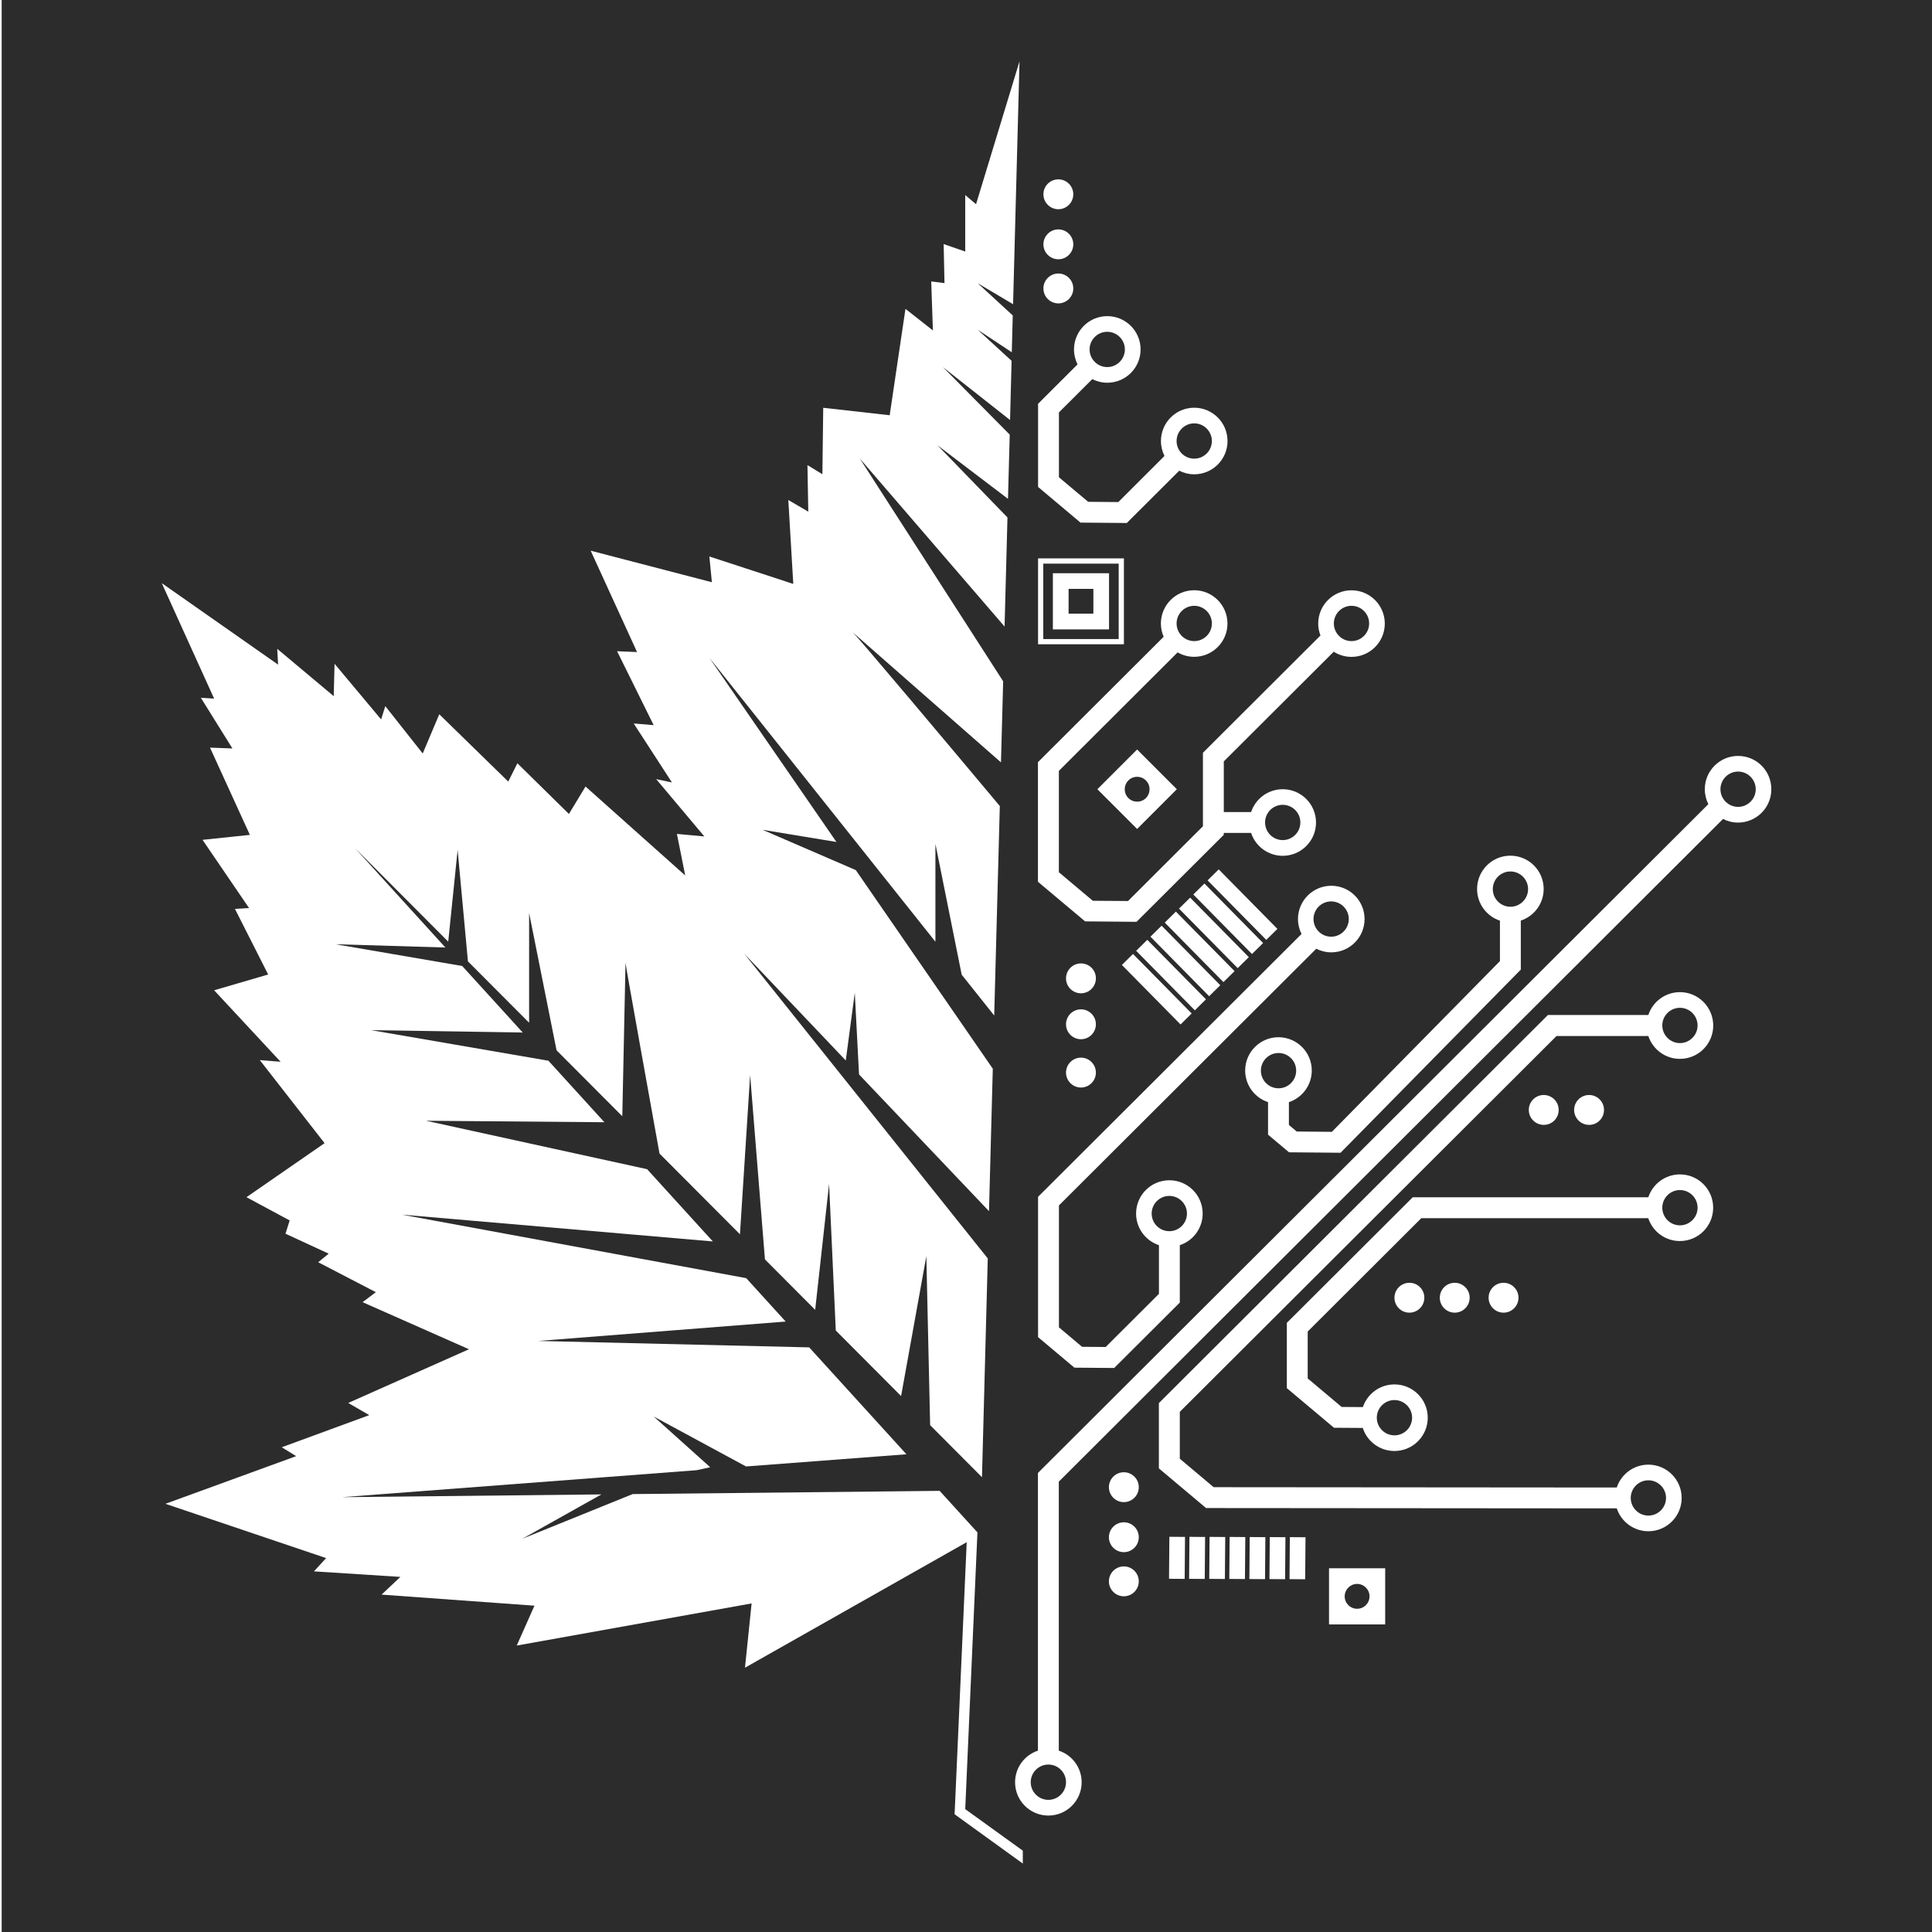 <?xml version="1.0" encoding="utf-8"?>
<!-- Generator: Adobe Illustrator 27.5.0, SVG Export Plug-In . SVG Version: 6.00 Build 0)  -->
<svg version="1.1" xmlns="http://www.w3.org/2000/svg" xmlns:xlink="http://www.w3.org/1999/xlink" x="0px" y="0px"
	 viewBox="0 0 300 300" style="enable-background:new 0 0 300 300;" xml:space="preserve">
<style type="text/css">
	.st0{fill:#0E4558;}
	.st1{fill:#FFAE00;}
	.st2{fill:#FFFFFF;}
	.st3{fill:#000F9F;}
	.st4{filter:url(#Adobe_OpacityMaskFilter);}
	.st5{fill-rule:evenodd;clip-rule:evenodd;fill:#FFFFFF;}
	.st6{mask:url(#mask-14_00000147926604364415684660000009037563600803324035_);fill-rule:evenodd;clip-rule:evenodd;fill:#0D8944;}
	.st7{filter:url(#Adobe_OpacityMaskFilter_00000120526177954437491500000002380549362383203200_);}
	.st8{mask:url(#mask-16_00000024693295710379385470000007067514971652164749_);fill-rule:evenodd;clip-rule:evenodd;fill:#0D8944;}
	.st9{fill:#FBD8BC;}
	.st10{fill:#F6B585;}
	.st11{fill:#ED7625;}
	.st12{fill:#00A8B8;}
	.st13{fill:#061757;}
	.st14{fill:#00548D;}
	.st15{fill:#518708;}
	.st16{fill:#00466F;}
	.st17{fill:#51C225;}
	.st18{fill:#65CEF2;}
	.st19{fill:#6C6C6C;}
	.st20{fill:#009CE4;}
	.st21{clip-path:url(#SVGID_00000095327476696778724040000009444206455679302540_);fill:#FFFFFF;}
	.st22{clip-path:url(#SVGID_00000095327476696778724040000009444206455679302540_);}
	.st23{fill:#623A28;}
	.st24{fill:#569816;}
	.st25{fill:#00447D;}
	.st26{clip-path:url(#SVGID_00000021797483821581059150000007458209969650687149_);fill:#004876;}
	.st27{clip-path:url(#SVGID_00000021797483821581059150000007458209969650687149_);fill:#FFFFFF;}
	.st28{clip-path:url(#SVGID_00000036963514347298398250000007206947330927591827_);fill:#00A7C0;}
	.st29{clip-path:url(#SVGID_00000036963514347298398250000007206947330927591827_);fill:#FFFFFF;}
	.st30{clip-path:url(#SVGID_00000071540232135552098670000018015829327081060763_);fill:#2B2C2B;}
	.st31{clip-path:url(#SVGID_00000071540232135552098670000018015829327081060763_);}
	.st32{clip-path:url(#SVGID_00000076575224743871066680000017998801631258621829_);fill:#FFFFFF;}
	.st33{clip-path:url(#SVGID_00000076575224743871066680000017998801631258621829_);}
	.st34{fill:#94CFEB;}
	.st35{fill:#1E2C65;}
	.st36{fill:#0073BE;}
	.st37{clip-path:url(#SVGID_00000028283151935598222860000015596326909731506584_);fill:#0071F8;}
	.st38{clip-path:url(#SVGID_00000028283151935598222860000015596326909731506584_);fill:#FFFFFF;}
	.st39{clip-path:url(#SVGID_00000072979643902028717390000017966250541342821292_);}
	.st40{clip-path:url(#SVGID_00000072979643902028717390000017966250541342821292_);fill:#F26649;}
	.st41{clip-path:url(#SVGID_00000072979643902028717390000017966250541342821292_);fill:#6B686D;}
	.st42{clip-path:url(#SVGID_00000072979643902028717390000017966250541342821292_);fill:#00416B;}
	.st43{clip-path:url(#SVGID_00000072979643902028717390000017966250541342821292_);fill:#33B2C1;}
	.st44{clip-path:url(#SVGID_00000097486003606942464420000007422317747927803294_);fill:#FFFFFF;}
	.st45{clip-path:url(#SVGID_00000097486003606942464420000007422317747927803294_);}
	.st46{clip-path:url(#SVGID_00000103955443839467795330000014158591421782806162_);fill:#006F51;}
	.st47{clip-path:url(#SVGID_00000003062559130548288430000008991902882391323828_);fill:#FFFFFF;}
	.st48{clip-path:url(#SVGID_00000003062559130548288430000008991902882391323828_);}
	.st49{clip-path:url(#SVGID_00000109739448748126418700000001465246040369639094_);fill:#00703C;}
	.st50{clip-path:url(#SVGID_00000109739448748126418700000001465246040369639094_);fill:#FFFFFF;}
	.st51{clip-path:url(#SVGID_00000003062559130548288430000008991902882391323828_);fill:#00703C;}
	.st52{clip-path:url(#SVGID_00000003062559130548288430000008991902882391323828_);fill:#EE2E24;}
	.st53{clip-path:url(#SVGID_00000080190746351446724940000001672833964715900803_);fill:#FFFFFF;}
	.st54{clip-path:url(#SVGID_00000080190746351446724940000001672833964715900803_);fill:#EB9500;}
	.st55{clip-path:url(#SVGID_00000080190746351446724940000001672833964715900803_);}
	.st56{clip-path:url(#SVGID_00000093856384373233541000000007277107430320145555_);fill:#23408E;}
	.st57{clip-path:url(#SVGID_00000093856384373233541000000007277107430320145555_);}
	.st58{clip-path:url(#SVGID_00000134239849062312241290000014790360788868140166_);fill:#FFFFFF;}
	.st59{clip-path:url(#SVGID_00000134239849062312241290000014790360788868140166_);}
	.st60{fill:#FFAB00;}
	.st61{fill:#FF1A1B;}
	.st62{fill:#647697;}
	.st63{fill:#30477E;}
	.st64{clip-path:url(#SVGID_00000165194999027784574360000003762990591495519635_);fill:#FFFFFF;}
	.st65{clip-path:url(#SVGID_00000165194999027784574360000003762990591495519635_);}
	.st66{fill:#53912F;}
	.st67{fill:#00649C;}
	.st68{fill:#FF9E00;}
	.st69{clip-path:url(#SVGID_00000165194999027784574360000003762990591495519635_);fill:#53912F;}
	.st70{clip-path:url(#SVGID_00000106855663743012847050000002624730526613858745_);fill:#C87600;}
	.st71{clip-path:url(#SVGID_00000106855663743012847050000002624730526613858745_);}
	.st72{clip-path:url(#SVGID_00000078745511048952920150000017834782397488535697_);fill:#0052A7;}
	.st73{clip-path:url(#SVGID_00000078745511048952920150000017834782397488535697_);}
	.st74{clip-path:url(#SVGID_00000101800748632760705050000004471129939583957163_);fill:#5FAC3D;}
	.st75{clip-path:url(#SVGID_00000101800748632760705050000004471129939583957163_);fill:#FFFFFF;}
	.st76{fill:#5FAC3D;}
	.st77{clip-path:url(#SVGID_00000046337312022237110380000007364330586263277234_);fill:#005A46;}
	.st78{fill:#FFC200;}
	.st79{clip-path:url(#SVGID_00000000901308198965489670000009457916816994953115_);fill:#F05B00;}
	.st80{fill:#004456;}
	.st81{fill:#7AA5B6;}
	.st82{clip-path:url(#SVGID_00000037661689058548788760000000707867924386679696_);}
	.st83{fill:#007AC0;}
	.st84{fill:#F2BA44;}
	.st85{fill:#84CCF1;}
	.st86{fill:#C3CB4A;}
	.st87{fill:#702277;}
	.st88{fill:#FF9E1A;}
	.st89{fill:none;}
	.st90{fill:#F7941E;}
	.st91{fill:#F57B20;}
	.st92{fill:#DB2032;}
	.st93{fill:#D6BD0B;}
	.st94{fill:#5C8B9C;}
	.st95{fill:#E24F5D;}
	.st96{fill:#ED9099;}
	.st97{fill:#EBDF8A;}
	.st98{fill:#EBDF88;}
	.st99{fill:#FAC17D;}
	.st100{fill:#AFC6CF;}
	.st101{fill:#AFC6CE;}
	.st102{fill:#4E9FBA;}
	.st103{fill:#FBCC94;}
	.st104{fill:#FBC98E;}
	.st105{fill:#F9AF79;}
	.st106{fill:#E9A34B;}
	.st107{fill:#AA9E76;}
	.st108{fill:#F4C58C;}
	.st109{fill:#EB848E;}
	.st110{fill:#FEC23E;}
	.st111{fill:#E97581;}
	.st112{fill:#ED9197;}
	.st113{fill:#EE939C;}
	.st114{fill:#EB8080;}
	.st115{fill:#BECD2B;}
	.st116{fill:#EBDE87;}
	.st117{fill:#F8CA53;}
	.st118{fill:#5B8A9C;}
	.st119{fill:#BACDAD;}
	.st120{fill:#DFE696;}
	.st121{clip-path:url(#SVGID_00000072264126084673287950000001724245819711930501_);fill:#717C7C;}
	.st122{clip-path:url(#SVGID_00000072264126084673287950000001724245819711930501_);}
	.st123{clip-path:url(#SVGID_00000149366865570646068910000004888528252279036065_);fill:#717C7C;}
	.st124{clip-path:url(#SVGID_00000149366865570646068910000004888528252279036065_);fill:#FFFFFF;}
	.st125{clip-path:url(#SVGID_00000149366865570646068910000004888528252279036065_);}
	.st126{fill:#717C7C;}
	.st127{clip-path:url(#SVGID_00000020377397422283612710000016481767347354369706_);fill:#FFFFFF;}
	.st128{clip-path:url(#SVGID_00000020377397422283612710000016481767347354369706_);}
	.st129{clip-path:url(#SVGID_00000001655549449281109170000007660342264876652457_);fill:#00529C;}
	.st130{clip-path:url(#SVGID_00000001655549449281109170000007660342264876652457_);}
	.st131{clip-path:url(#SVGID_00000158015142737523187710000006766840956435761077_);fill:#FFFFFF;}
	.st132{clip-path:url(#SVGID_00000158015142737523187710000006766840956435761077_);}
	.st133{clip-path:url(#SVGID_00000113313213036544512120000009385348973661627302_);fill:#212D65;}
	.st134{clip-path:url(#SVGID_00000113313213036544512120000009385348973661627302_);fill:#FFFFFF;}
	.st135{clip-path:url(#SVGID_00000113313213036544512120000009385348973661627302_);}
	.st136{fill:#992837;}
	.st137{fill:#212D65;}
	.st138{clip-path:url(#SVGID_00000168078742474695853010000005074356858973724044_);fill:#FFFFFF;}
	.st139{clip-path:url(#SVGID_00000168078742474695853010000005074356858973724044_);}
	.st140{clip-path:url(#SVGID_00000003077383204141949100000007024970831985236410_);fill:#093478;}
	.st141{clip-path:url(#SVGID_00000003077383204141949100000007024970831985236410_);}
	.st142{fill:#39706D;}
	.st143{fill:#5C9C50;}
	.st144{fill:#408661;}
	.st145{fill:#6FB43F;}
	.st146{fill:#42A644;}
	.st147{clip-path:url(#SVGID_00000170975539144755203380000017289554048400299693_);fill:#FFFFFF;}
	.st148{clip-path:url(#SVGID_00000170975539144755203380000017289554048400299693_);}
	.st149{clip-path:url(#SVGID_00000085233236855547692200000004406710698070776192_);fill:#FFBB19;}
	.st150{clip-path:url(#SVGID_00000085233236855547692200000004406710698070776192_);fill:#00567D;}
	.st151{fill:#FFBB19;}
	.st152{clip-path:url(#SVGID_00000154393410099276984510000009771307023055300998_);fill:#FFFFFF;}
	.st153{clip-path:url(#SVGID_00000154393410099276984510000009771307023055300998_);}
	.st154{clip-path:url(#SVGID_00000150081473376944562640000009629477989514365092_);fill:#F15A29;}
	.st155{fill:#59B27F;}
	.st156{fill:#0065A5;}
	.st157{fill:#002957;}
	.st158{fill:#99AC39;}
	.st159{fill:#5A6C46;}
	.st160{fill:#81BD41;}
	.st161{fill:#03A750;}
	.st162{fill:#009591;}
	.st163{fill:#3CB4E8;}
	.st164{fill:#006FB7;}
	.st165{fill:#17A04B;}
	.st166{fill:#024788;}
	.st167{fill:#36AB43;}
	.st168{fill:#011033;}
	.st169{fill:#7FDAE5;}
	.st170{fill:#EC635E;}
	.st171{fill:#334048;}
	.st172{fill:#89B657;}
	.st173{fill:#6BC626;}
	.st174{fill:#0D76BB;}
	.st175{fill:#006F53;}
	.st176{fill:#FFCC00;}
	.st177{fill:#067C30;}
	.st178{fill:#AD1F2D;}
	.st179{fill:#F5F300;}
	.st180{fill:url(#SVGID_00000126322632997326276960000005055370266842979755_);}
	.st181{fill:url(#SVGID_00000044867012556998509310000013964818883147123850_);}
	.st182{fill:#283890;}
	.st183{fill:#FB9D23;}
	.st184{fill:#0D223F;}
	.st185{fill:#FCEDCA;}
	.st186{fill:#F9D793;}
	.st187{fill:url(#SVGID_00000170259853570024115180000015462129149330254757_);}
	.st188{fill:url(#SVGID_00000109007379761280831030000000003900103065930913_);}
	.st189{fill:#010302;}
	.st190{fill:#DBBF91;}
	.st191{fill:#7A9AC0;}
	.st192{fill:#A6CD2F;}
</style>
<g id="Layer_1">
</g>
<g id="Layer_3">
</g>
<g id="Layer_4">
</g>
<g id="Graphic">
	<g>
		<defs>
			<rect id="SVGID_00000141419155390718534520000008346851168163247242_" x="0.05" width="300" height="300"/>
		</defs>
		<clipPath id="SVGID_00000085225724769073643940000005315542715225902770_">
			<use xlink:href="#SVGID_00000141419155390718534520000008346851168163247242_"  style="overflow:visible;"/>
		</clipPath>
		
			<rect x="0.26" style="clip-path:url(#SVGID_00000085225724769073643940000005315542715225902770_);fill:#2B2C2B;" width="300" height="300"/>
		<g style="clip-path:url(#SVGID_00000085225724769073643940000005315542715225902770_);">
			<path class="st2" d="M173.01,212.42l10.19-10.16v-8.91c2.06-0.68,3.55-2.62,3.55-4.91c0-2.86-2.32-5.17-5.17-5.17
				c-2.86,0-5.17,2.32-5.17,5.17c0,2.29,1.49,4.23,3.55,4.91v7.56l-8.27,8.25l-3.67-0.03l-3.59-3.02v-18.93l39.96-39.86
				c0.7,0.35,1.49,0.56,2.33,0.56c2.86,0,5.17-2.32,5.17-5.17c0-2.86-2.32-5.17-5.17-5.17c-2.86,0-5.17,2.32-5.17,5.17
				c0,0.83,0.2,1.62,0.55,2.32l-40.91,40.81v21.79l5.64,4.74L173.01,212.42z M178.83,188.44c0-1.51,1.23-2.74,2.74-2.74
				s2.74,1.23,2.74,2.74c0,1.51-1.23,2.74-2.74,2.74S178.83,189.95,178.83,188.44z M203.96,142.71c0-1.51,1.23-2.74,2.74-2.74
				c1.51,0,2.74,1.23,2.74,2.74c0,1.51-1.23,2.74-2.74,2.74C205.19,145.45,203.96,144.22,203.96,142.71z"/>
			<path class="st2" d="M176.48,143.14l13.55-13.51v-0.29h4.24c0.68,2.06,2.62,3.55,4.91,3.55c2.86,0,5.17-2.32,5.17-5.17
				c0-2.86-2.32-5.17-5.17-5.17c-2.29,0-4.23,1.49-4.91,3.55h-4.24v-7.87l17.07-17.03c0.8,0.51,1.74,0.8,2.76,0.8
				c2.86,0,5.17-2.32,5.17-5.17s-2.32-5.17-5.17-5.17c-2.86,0-5.17,2.32-5.17,5.17c0,0.65,0.13,1.27,0.35,1.85l-18.25,18.21v11.41
				l-11.63,11.61l-5.47-0.04l-5.27-4.43V119.7l18.44-18.4c0.76,0.44,1.63,0.69,2.57,0.69c2.86,0,5.17-2.32,5.17-5.17
				s-2.32-5.17-5.17-5.17c-2.86,0-5.17,2.32-5.17,5.17c0,0.73,0.16,1.43,0.43,2.06l-19.52,19.47v18.57l7.32,6.15L176.48,143.14z
				 M196.44,127.71c0-1.51,1.23-2.74,2.74-2.74c1.51,0,2.74,1.23,2.74,2.74c0,1.51-1.23,2.74-2.74,2.74
				C197.67,130.45,196.44,129.22,196.44,127.71z M209.86,94.07c1.51,0,2.74,1.23,2.74,2.74c0,1.51-1.23,2.74-2.74,2.74
				c-1.51,0-2.74-1.23-2.74-2.74C207.12,95.3,208.35,94.07,209.86,94.07z M182.7,96.81c0-1.51,1.23-2.74,2.74-2.74
				c1.51,0,2.74,1.23,2.74,2.74c0,1.51-1.23,2.74-2.74,2.74C183.92,99.55,182.7,98.32,182.7,96.81z"/>
			<path class="st2" d="M174.97,81.21l8.14-8.12c0.7,0.35,1.49,0.56,2.33,0.56c2.86,0,5.17-2.32,5.17-5.17s-2.32-5.17-5.17-5.17
				c-2.86,0-5.17,2.32-5.17,5.17c0,0.83,0.2,1.62,0.55,2.32l-7.17,7.16l-4.68-0.04l-4.54-3.81V64.04l5.18-5.17
				c0.7,0.35,1.49,0.56,2.33,0.56c2.86,0,5.17-2.32,5.17-5.17c0-2.86-2.32-5.17-5.17-5.17c-2.86,0-5.17,2.32-5.17,5.17
				c0,0.83,0.2,1.62,0.55,2.32l-6.13,6.12v12.91l6.59,5.54L174.97,81.21z M182.7,68.48c0-1.51,1.23-2.74,2.74-2.74
				c1.51,0,2.74,1.23,2.74,2.74c0,1.51-1.23,2.74-2.74,2.74C183.92,71.22,182.7,69.99,182.7,68.48z M169.19,54.26
				c0-1.51,1.23-2.74,2.74-2.74c1.51,0,2.74,1.23,2.74,2.74c0,1.51-1.23,2.74-2.74,2.74C170.42,57,169.19,55.77,169.19,54.26z"/>
			<path class="st2" d="M151.75,238.55l0.03-0.6l-1.55-1.7l-4.32-4.75L98.24,232l-17.12,6.93l12.27-6.88l-40.27,0.43l55.07-4.19
				l2.09-0.46l-8.77-7.87l14.33,7.75l24.91-1.89l-15.1-16.6l-42.08-1l38.43-3.01l-6.13-6.74l-53.46-9.86l48.28,4.16l-10.21-11.22
				l-34.33-7.52l27.7,0.23l-8.69-9.55l-27.53-4.75l23.54,0.37L71.77,150l-19.68-3.38l17.07,0.51L55.1,131.67l14.5,14.55l1.46-14.25
				l1.6,17.31l9.5,9.53v-17.04l4.26,21.32l10.21,10.24l0.5-23.82c0,0.34,4.18,23.51,5.28,29.62l12.49,12.53l1.58-24.73l2.3,28.63
				l7.8,7.83l2.16-19.55l1.04,22.76l10.14,10.18l3.92-21.72l0.59,26.24l8.05,8.08l0.9-33.97l-37.81-47.32l15.76,16.58l1.4-10.52
				l0.66,12.69l20.18,21.23l0.59-22.12l-21.27-30.84l-14.48-6.26l11.47,1.89l-19.73-28.6l35.1,44.09v-15.19l4.08,20.31l5.05,6.34
				l0.87-32.53c-6.79-8.11-22.5-26.83-22.9-27.03l23.08,20.25l0.34-12.59L133.51,71.2l22.48,26.09l0.45-16.94l-10.87-11.21
				l10.95,8.32l0.27-9.97L146.41,57l10.43,8.22l0.24-9.19l-5.26-4.83l5.29,3.5l0.15-5.72l-5.44-5l5.49,3.26l1-37.72l-6.75,22.19
				l-1.68-1.42v8.77l-3.35-1.16l0.13,6.06l-2.06-0.26l0.26,7.61l-4.26-3.35l-2.45,16.52l-10.32-1.16l-0.13,10.32l-2.32-1.42
				l0.13,7.23l-3.1-1.81l0.77,13.03l-13.03-4.26l0.39,4l-18.82-4.9l7.2,15.74l-3.1-0.13l5.68,11.48l-3.1-0.26l5.94,9.16l-2.45-0.52
				l7.48,8.9l-4.26-0.39l1.29,6.45l-15.48-13.81l-2.58,4.26l-8-7.87l-1.42,2.84l-10.71-10.45L65.64,117l-5.81-7.35l-0.65,2.06
				l-7.23-8.64l-0.13,5.03l-8.77-7.35l0.13,2.45L25.12,90.55l8.13,17.93l-2.06-0.13l4.9,7.87l-3.48-0.13l6.19,13.55l-7.35,0.77
				L38.67,141l-2.19,0.13l5.16,10.19l-8.39,2.45l10.32,11.1l-3.23-0.26l10.06,12.9l-12.13,8.39l6.71,3.61l-0.65,2.06l6.71,3.1
				l-1.63,1.33l8.95,4.65l-2.06,1.55l16.52,7.31l-18.75,8.34l3.27,1.89l-13.59,4.99l2.24,1.38l-20.3,7.4l24.95,8.43l-1.89,2.06
				l13.42,0.86l-2.92,2.75l23.74,1.72l-2.75,6.19l36.47-6.54l-1.03,9.98l34.43-19.49l-1.88,42.25l10.59,7.65v-2l-8.94-6.45
				L151.75,238.55z"/>
			<path class="st2" d="M161.19,100.04h13.33V86.7h-13.33V100.04z M162,87.52h11.71v11.71H162V87.52z"/>
			<path class="st2" d="M163.49,97.73h8.72v-8.72h-8.72V97.73z M165.93,91.44h3.85v3.85h-3.85V91.44z"/>
			<path class="st2" d="M176.57,128.72l6.17-6.17l-6.17-6.17l-6.17,6.17L176.57,128.72z M177.94,121.19c0.75,0.75,0.75,1.97,0,2.73
				c-0.75,0.75-1.97,0.75-2.73,0c-0.75-0.75-0.75-1.97,0-2.73C175.96,120.43,177.18,120.43,177.94,121.19z"/>
			<path class="st2" d="M206.37,252.24h8.72v-8.72h-8.72V252.24z M210.73,245.95c1.06,0,1.93,0.86,1.93,1.93
				c0,1.06-0.86,1.93-1.93,1.93c-1.06,0-1.93-0.86-1.93-1.93C208.81,246.81,209.67,245.95,210.73,245.95z"/>
			<path class="st2" d="M164.34,32.49c1.28,0,2.32-1.04,2.32-2.32c0-1.28-1.04-2.32-2.32-2.32c-1.28,0-2.32,1.04-2.32,2.32
				C162.02,31.45,163.06,32.49,164.34,32.49z"/>
			<path class="st2" d="M164.34,47.11c1.28,0,2.32-1.04,2.32-2.32c0-1.28-1.04-2.32-2.32-2.32c-1.28,0-2.32,1.04-2.32,2.32
				C162.02,46.07,163.06,47.11,164.34,47.11z"/>
			<path class="st2" d="M164.34,40.26c1.28,0,2.32-1.04,2.32-2.32c0-1.28-1.04-2.32-2.32-2.32c-1.28,0-2.32,1.04-2.32,2.32
				C162.02,39.22,163.06,40.26,164.34,40.26z"/>
			<path class="st2" d="M167.85,149.6c-1.28,0-2.32,1.04-2.32,2.32c0,1.28,1.04,2.32,2.32,2.32c1.28,0,2.32-1.04,2.32-2.32
				C170.18,150.64,169.14,149.6,167.85,149.6z"/>
			<path class="st2" d="M242.03,172.35c0-1.28-1.04-2.32-2.32-2.32c-1.28,0-2.32,1.04-2.32,2.32c0,1.28,1.04,2.32,2.32,2.32
				C240.99,174.68,242.03,173.64,242.03,172.35z"/>
			<path class="st2" d="M249.07,172.35c0-1.28-1.04-2.32-2.32-2.32c-1.28,0-2.32,1.04-2.32,2.32c0,1.28,1.04,2.32,2.32,2.32
				C248.03,174.68,249.07,173.64,249.07,172.35z"/>
			<path class="st2" d="M167.85,168.87c1.28,0,2.32-1.04,2.32-2.32c0-1.28-1.04-2.32-2.32-2.32c-1.28,0-2.32,1.04-2.32,2.32
				C165.53,167.83,166.57,168.87,167.85,168.87z"/>
			<path class="st2" d="M167.85,161.37c1.28,0,2.32-1.04,2.32-2.32c0-1.28-1.04-2.32-2.32-2.32c-1.28,0-2.32,1.04-2.32,2.32
				C165.53,160.33,166.57,161.37,167.85,161.37z"/>
			<path class="st2" d="M231.15,201.51c0,1.28,1.04,2.32,2.32,2.32c1.28,0,2.32-1.04,2.32-2.32c0-1.28-1.04-2.32-2.32-2.32
				C232.19,199.19,231.15,200.23,231.15,201.51z"/>
			<path class="st2" d="M218.85,199.19c-1.28,0-2.32,1.04-2.32,2.32c0,1.28,1.04,2.32,2.32,2.32c1.28,0,2.32-1.04,2.32-2.32
				C221.18,200.23,220.14,199.19,218.85,199.19z"/>
			<path class="st2" d="M223.57,201.51c0,1.28,1.04,2.32,2.32,2.32c1.28,0,2.32-1.04,2.32-2.32c0-1.28-1.04-2.32-2.32-2.32
				C224.61,199.19,223.57,200.23,223.57,201.51z"/>
			<path class="st2" d="M174.51,228.61c-1.28,0-2.32,1.04-2.32,2.32c0,1.28,1.04,2.32,2.32,2.32c1.28,0,2.32-1.04,2.32-2.32
				C176.83,229.65,175.79,228.61,174.51,228.61z"/>
			<path class="st2" d="M174.51,243.23c-1.28,0-2.32,1.04-2.32,2.32c0,1.28,1.04,2.32,2.32,2.32c1.28,0,2.32-1.04,2.32-2.32
				C176.83,244.27,175.79,243.23,174.51,243.23z"/>
			<path class="st2" d="M174.51,236.38c-1.28,0-2.32,1.04-2.32,2.32c0,1.28,1.04,2.32,2.32,2.32c1.28,0,2.32-1.04,2.32-2.32
				C176.83,237.42,175.79,236.38,174.51,236.38z"/>
			
				<rect x="178.44" y="147.11" transform="matrix(0.712 -0.702 0.702 0.712 -56.118 170.358)" class="st2" width="2.43" height="12.98"/>
			
				<rect x="180.66" y="144.92" transform="matrix(0.712 -0.702 0.702 0.712 -53.942 171.28)" class="st2" width="2.43" height="12.98"/>
			
				<rect x="182.88" y="142.73" transform="matrix(0.712 -0.702 0.702 0.712 -51.766 172.207)" class="st2" width="2.43" height="12.98"/>
			
				<rect x="185.1" y="140.54" transform="matrix(0.712 -0.702 0.702 0.712 -49.59 173.134)" class="st2" width="2.43" height="12.98"/>
			
				<rect x="187.31" y="138.35" transform="matrix(0.712 -0.702 0.702 0.712 -47.412 174.076)" class="st2" width="2.43" height="12.98"/>
			
				<rect x="189.53" y="136.16" transform="matrix(0.712 -0.702 0.702 0.712 -45.236 175.003)" class="st2" width="2.43" height="12.98"/>
			
				<rect x="191.75" y="133.97" transform="matrix(0.712 -0.702 0.702 0.712 -43.06 175.925)" class="st2" width="2.43" height="12.98"/>
			
				<rect x="179.5" y="240.68" transform="matrix(7.850149e-03 -1 1 7.850149e-03 -60.562 422.762)" class="st2" width="6.52" height="2.43"/>
			
				<rect x="182.62" y="240.69" transform="matrix(7.849826e-03 -1 1 7.849826e-03 -57.479 425.89)" class="st2" width="6.52" height="2.43"/>
			
				<rect x="185.74" y="240.71" transform="matrix(7.809051e-03 -1 1 7.809051e-03 -54.39 429.027)" class="st2" width="6.52" height="2.43"/>
			
				<rect x="188.86" y="240.72" transform="matrix(7.809051e-03 -1 1 7.809051e-03 -51.308 432.155)" class="st2" width="6.52" height="2.43"/>
			
				<rect x="191.97" y="240.73" transform="matrix(7.808730e-03 -1 1 7.808730e-03 -48.226 435.282)" class="st2" width="6.52" height="2.43"/>
			
				<rect x="195.09" y="240.74" transform="matrix(7.809051e-03 -1 1 7.809051e-03 -45.144 438.41)" class="st2" width="6.52" height="2.43"/>
			
				<rect x="198.21" y="240.75" transform="matrix(7.808730e-03 -1 1 7.808730e-03 -42.061 441.537)" class="st2" width="6.52" height="2.43"/>
			<path class="st2" d="M232.91,142.96v6.28l-26.1,26.51l-5.46-0.05l-1.21-1.02v-3.54c2.06-0.68,3.55-2.62,3.55-4.91
				c0-2.86-2.32-5.17-5.17-5.17c-2.86,0-5.17,2.32-5.17,5.17c0,2.29,1.49,4.23,3.55,4.91v5.05l3.26,2.74l8,0.07l27.99-28.44v-7.61
				c2.06-0.68,3.55-2.62,3.55-4.91c0-2.86-2.32-5.17-5.17-5.17c-2.86,0-5.17,2.32-5.17,5.17
				C229.36,140.34,230.85,142.28,232.91,142.96z M195.79,166.25c0-1.51,1.23-2.74,2.74-2.74c1.51,0,2.74,1.23,2.74,2.74
				c0,1.51-1.23,2.74-2.74,2.74C197.02,168.99,195.79,167.76,195.79,166.25z M234.54,135.32c1.51,0,2.74,1.23,2.74,2.74
				c0,1.51-1.23,2.74-2.74,2.74c-1.51,0-2.74-1.23-2.74-2.74C231.8,136.54,233.03,135.32,234.54,135.32z"/>
			<path class="st2" d="M269.89,117.38c-2.86,0-5.17,2.32-5.17,5.17c0,0.83,0.2,1.62,0.55,2.32l-104.1,103.85v43.12
				c-2.06,0.68-3.55,2.62-3.55,4.91c0,2.86,2.32,5.17,5.17,5.17c2.86,0,5.17-2.32,5.17-5.17c0-2.29-1.49-4.23-3.55-4.91v-41.77
				l103.14-102.9c0.7,0.35,1.49,0.56,2.33,0.56c2.86,0,5.17-2.32,5.17-5.17C275.06,119.69,272.75,117.38,269.89,117.38z
				 M165.53,276.74c0,1.51-1.23,2.74-2.74,2.74c-1.51,0-2.74-1.23-2.74-2.74c0-1.51,1.23-2.74,2.74-2.74
				C164.31,274,165.53,275.23,165.53,276.74z M269.89,125.29c-1.51,0-2.74-1.23-2.74-2.74c0-1.51,1.23-2.74,2.74-2.74
				c1.51,0,2.74,1.23,2.74,2.74C272.63,124.06,271.4,125.29,269.89,125.29z"/>
			<path class="st2" d="M260.86,154.06c-2.29,0-4.23,1.49-4.91,3.55h-15.59l-60.41,60.26v10.14l7.33,6.16l63.77,0.05
				c0.68,2.06,2.62,3.55,4.91,3.55c2.86,0,5.17-2.32,5.17-5.17s-2.32-5.17-5.17-5.17c-2.29,0-4.23,1.49-4.91,3.55l-62.59-0.05
				l-5.26-4.42v-7.28l58.5-58.36h14.25c0.68,2.06,2.62,3.55,4.91,3.55c2.86,0,5.17-2.32,5.17-5.17
				C266.03,156.38,263.71,154.06,260.86,154.06z M253.22,232.6c0-1.51,1.23-2.74,2.74-2.74c1.51,0,2.74,1.23,2.74,2.74
				c0,1.51-1.23,2.74-2.74,2.74C254.45,235.34,253.22,234.11,253.22,232.6z M260.86,161.97c-1.51,0-2.74-1.23-2.74-2.74
				c0-1.51,1.23-2.74,2.74-2.74c1.51,0,2.74,1.23,2.74,2.74C263.6,160.74,262.37,161.97,260.86,161.97z"/>
			<path class="st2" d="M260.86,182.36c-2.29,0-4.23,1.49-4.91,3.55h-36.58l-19.55,19.5v10.14l7.32,6.15l4.47,0.03
				c0.67,2.08,2.62,3.58,4.92,3.58c2.86,0,5.17-2.32,5.17-5.17c0-2.86-2.32-5.17-5.17-5.17c-2.28,0-4.21,1.47-4.9,3.52l-3.3-0.02
				l-5.27-4.43v-7.28l17.64-17.6h35.24c0.68,2.06,2.62,3.55,4.91,3.55c2.86,0,5.17-2.32,5.17-5.17
				C266.03,184.68,263.71,182.36,260.86,182.36z M213.79,220.14c0-1.51,1.23-2.74,2.74-2.74c1.51,0,2.74,1.23,2.74,2.74
				c0,1.51-1.23,2.74-2.74,2.74C215.02,222.88,213.79,221.65,213.79,220.14z M260.86,190.27c-1.51,0-2.74-1.23-2.74-2.74
				c0-1.51,1.23-2.74,2.74-2.74c1.51,0,2.74,1.23,2.74,2.74C263.6,189.04,262.37,190.27,260.86,190.27z"/>
		</g>
	</g>
</g>
<g id="Circle">
</g>
</svg>
